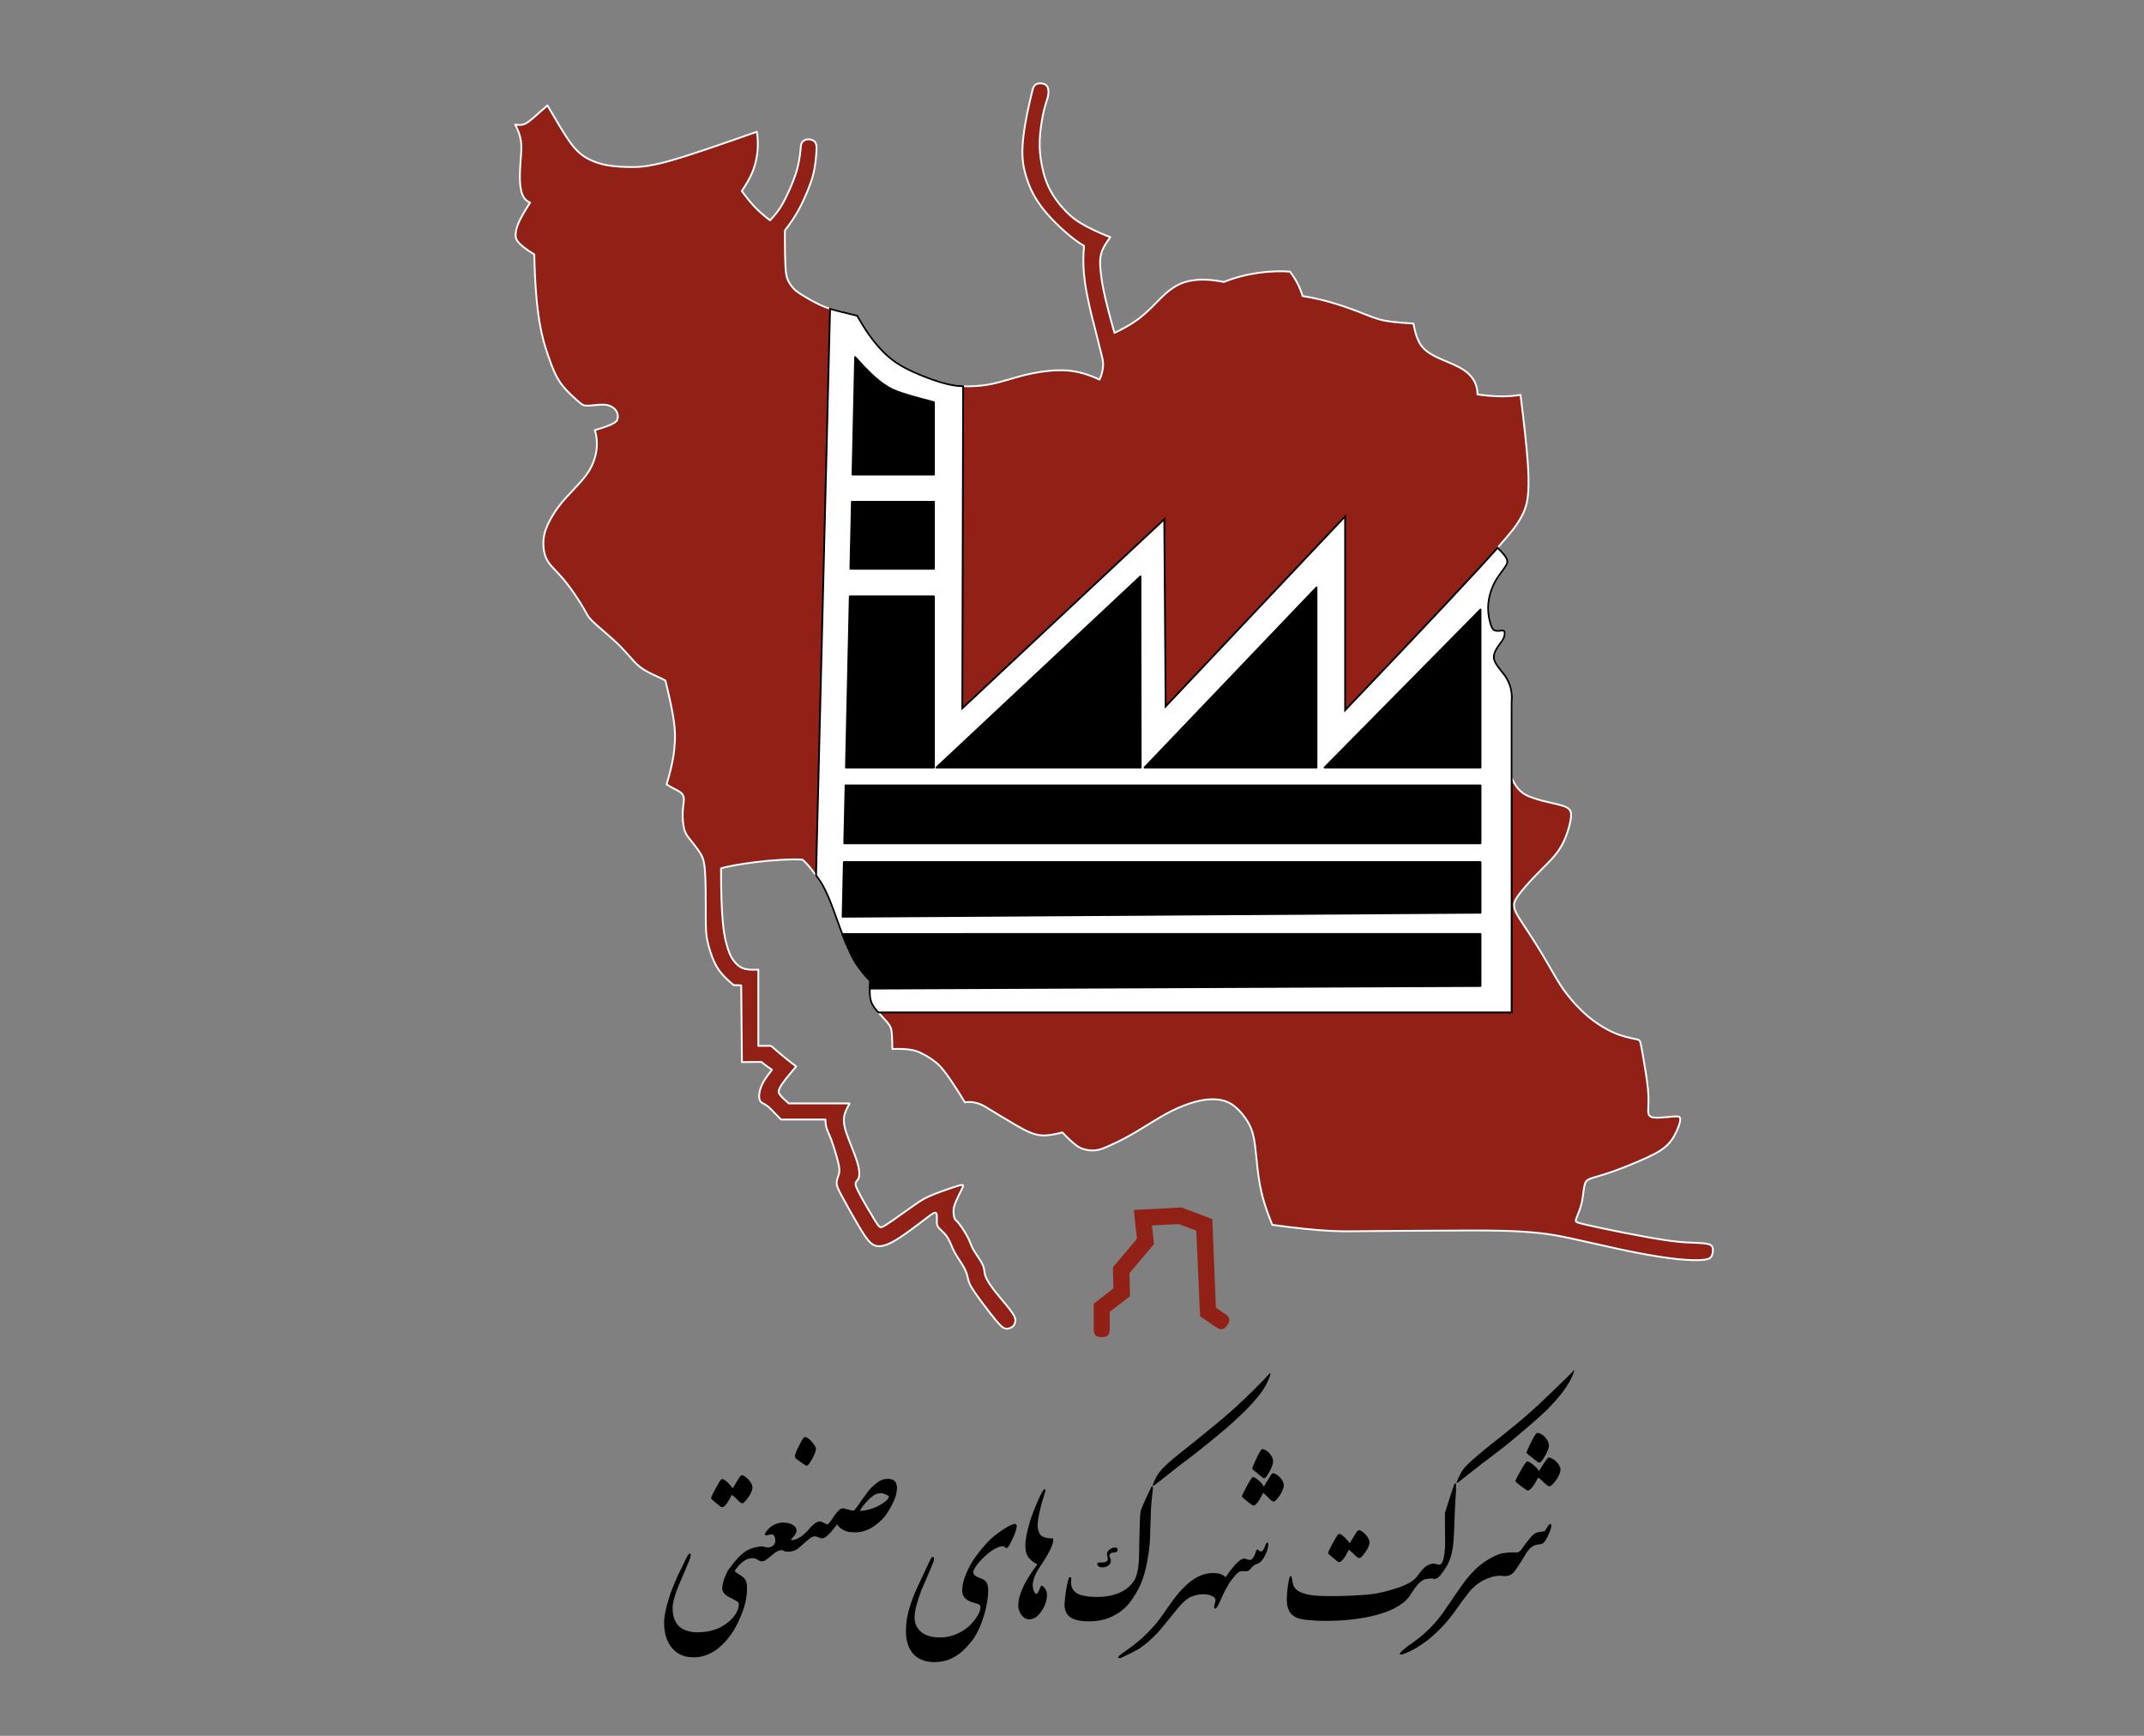 <?xml version="1.0" encoding="utf-8"?>
<!-- Generator: Adobe Illustrator 17.0.0, SVG Export Plug-In . SVG Version: 6.00 Build 0)  -->
<!DOCTYPE svg PUBLIC "-//W3C//DTD SVG 1.1//EN" "http://www.w3.org/Graphics/SVG/1.1/DTD/svg11.dtd">
<svg version="1.1" id="Layer_1" xmlns="http://www.w3.org/2000/svg" xmlns:xlink="http://www.w3.org/1999/xlink" x="0px" y="0px"
	 width="1190.551px" height="963.78px" viewBox="0 14.173 1190.551 963.78" enable-background="new 0 14.173 1190.551 963.78"
	 xml:space="preserve">
<rect x="0" y="14.173" width="1190.551" height="963.78" fill="#808080" stroke="none"/>
<path fill="#912116" stroke="#FFFFFF" stroke-linecap="round" stroke-linejoin="round" d="M820.442,233.173
	c9.495,1.338,17.457,1.412,23.886,0.225c4.218,33.444,4.725,44.77,4.365,52.406c-0.362,7.637-1.59,11.585-5.09,17.441
	c-1.501,2.512-3.419,5.373-12.006,15.043c6.068,5.886,6.009,7.535,4.826,9.665c-1.186,2.133-3.497,4.749-5.279,7.591
	c-1.781,2.843-3.033,5.912-3.809,8.907c-0.777,2.994-1.081,5.914-0.927,8.756c0.151,2.843,0.757,5.611,1.364,7.543
	c0.606,1.934,1.211,3.033,2.292,3.449c1.081,0.418,2.634,0.153,3.676,0.059s1.574-0.02,1.759,0.753
	c0.187,0.774,0.028,2.244-0.59,3.592c-0.618,1.346-1.695,2.57-2.723,4.039c-1.029,1.469-2.006,3.182-2.431,4.699
	c-0.425,1.518-0.294,2.839,0.556,4.508c0.851,1.671,2.423,3.689,3.751,5.341c1.33,1.655,2.417,2.944,3.55,5.415
	c1.133,2.473,2.312,6.13,1.803,11.324c0,10.247,0,24.284,0,42.109c3.155,7.369,6.979,9.35,10.885,10.801s7.899,2.37,11.475,3.183
	c3.576,0.815,6.739,1.522,8.581,2.657c1.843,1.137,2.365,2.702,1.92,5.957c-0.445,3.254-1.857,8.197-3.639,12.157
	s-3.93,6.939-6.617,9.933c-2.686,2.992-5.911,6.001-9.456,9.685c-3.546,3.684-7.414,8.044-9.492,10.951
	c-2.077,2.908-2.365,4.365-2.296,5.818c0.067,1.455,0.489,2.91,2.633,6.43c2.144,3.522,6.005,9.11,9.718,15.035
	c3.711,5.927,7.273,12.189,9.883,16.671c2.61,4.484,4.269,7.184,7.046,10.776c2.779,3.592,6.679,8.076,11.314,12.02
	c4.637,3.946,10.01,7.353,14.876,9.472c4.866,2.119,9.225,2.946,11.572,3.421c2.346,0.475,2.678,0.594,3.055,1.86
	c0.374,1.263,0.793,3.672,1.644,8.611c0.853,4.938,2.141,12.409,2.625,17.792c0.483,5.381,0.159,8.675,0.104,10.779
	c-0.055,2.105,0.157,3.019,0.793,3.671c0.638,0.652,1.699,1.044,4.177,1.029c2.479-0.016,6.379-0.441,8.835-0.636
	c2.457-0.197,3.467-0.163,3.836,0.677c0.366,0.841,0.088,2.489-0.898,5.122c-0.988,2.634-2.685,6.254-5.307,9.151
	c-2.62,2.898-6.166,5.074-12.054,7.814c-5.888,2.739-14.119,6.045-19.925,8.066c-5.804,2.02-9.18,2.759-11.3,3.526
	c-2.119,0.766-2.978,1.566-3.52,3.817c-0.541,2.252-0.762,5.957-1.429,9.139s-1.777,5.842-2.477,7.571
	c-0.702,1.731-0.996,2.53-0.923,3.083c0.075,0.556,0.515,0.865,4.864,1.901c4.346,1.037,12.603,2.799,21.615,4.582
	c9.012,1.783,18.778,3.586,25.737,4.526c6.961,0.94,11.115,1.014,14.455,1.147c3.339,0.133,5.866,0.326,7.351,0.815
	c1.485,0.491,1.928,1.28,2.053,2.546c0.127,1.264-0.067,3.006-0.773,4.156c-0.705,1.149-1.926,1.707-4.91,1.958
	c-2.985,0.253-7.736,0.201-14.05-0.459c-6.317-0.66-14.202-1.928-21.998-3.433c-7.796-1.505-15.505-3.246-21.672-4.638
	c-6.168-1.392-10.795-2.437-15.256-3.403c-4.464-0.968-8.764-1.857-14.632-2.612c-5.868-0.757-13.304-1.379-23.414-1.636
	c-10.109-0.257-22.893-0.153-36.685-0.075c-13.791,0.076-28.588,0.127-40.673,0.296c-12.086,0.169-21.461,0.459-50.566-3.502
	c-4.242-10.429-5.876-16.719-6.941-22.594c-1.063-5.874-1.555-11.332-1.994-15.747c-0.441-4.417-0.829-7.792-1.495-10.758
	c-0.666-2.966-1.614-5.524-3.226-8.214c-1.61-2.689-3.888-5.508-6.245-7.623c-2.357-2.115-4.794-3.526-7.977-4.25
	c-3.182-0.726-7.11-0.766-11.471,0.06c-4.361,0.825-9.155,2.517-13.344,4.381c-4.19,1.864-7.776,3.898-12.238,6.597
	c-4.461,2.698-9.8,6.064-14.413,8.651c-4.613,2.588-8.501,4.401-11.452,5.711c-2.95,1.31-4.965,2.115-7.231,2.386
	c-2.266,0.272-4.783,0.01-7.176-0.801c-2.393-0.811-4.659-2.169-11.367-9.12c-7.228,1.835-11.038,2.185-15.262,0.962
	c-4.224-1.222-8.859-4.015-12.974-6.456c-4.113-2.441-7.705-4.53-11.569-6.955c-3.864-2.423-8-5.186-14.314-4.256
	c-10.976-17.977-14.141-20.73-16.717-22.68c-2.576-1.948-4.562-3.093-7.144-4.429c-2.58-1.338-5.756-2.87-16.418-2.512
	c-0.161-8.647-0.35-10.121-0.781-11.395c-0.433-1.276-1.109-2.35-2.602-4.067c-1.495-1.719-3.805-4.077-5.458-6.007
	c-1.655-1.93-2.649-3.431-3.22-5.591c-0.572-2.157-0.718-4.971-0.276-10.792c-7.094-7.464-9.225-11.722-11.08-15.687
	c-1.856-3.964-3.437-7.637-5.164-12.234c-1.724-4.597-3.595-10.117-5.349-14.618c-1.755-4.502-3.397-7.984-4.79-10.473
	c-1.392-2.489-2.538-3.985-4.342-6.408c-1.805-2.423-4.27-5.772-6.969-7.891c-14.787-0.722-39.288,2.886-45.119,4.908
	c0,27.979,1.535,36.185,2.886,41.434c1.352,5.246,2.522,7.535,3.902,9.463c1.379,1.926,2.97,3.494,5.035,4.389
	s4.601,1.119,8.887,0.914c0,14.109,0,28.218,0,42.328c2.361,0,4.721,0,7.083,0c5.299,4.673,9.945,8.478,13.936,11.412
	c-8.269,9.672-9.237,11.774-9.605,13.262c-0.368,1.485-0.139,2.35,5.46,7.277c21.474,0,32.736,0,33.787,0
	c-3.019,5.331-3.316,7.921-3.122,10.404c0.196,2.484,0.882,4.862,2.236,8.465c1.352,3.6,3.372,8.424,4.562,11.873
	c1.191,3.447,1.554,5.522,1.684,7.164c0.131,1.642,0.03,2.851-0.413,3.767c-0.443,0.915-1.227,1.542-1.523,2.398
	c-0.294,0.855-0.099,1.946,2.061,6.032c2.161,4.084,6.286,11.165,8.591,14.866c2.306,3.703,2.791,4.025,3.84,3.684
	c1.05-0.342,2.662-1.348,6.068-3.731c3.405-2.382,8.603-6.142,12.041-8.521s5.111-3.379,7.17-4.365
	c2.059-0.986,4.5-1.96,7.915-3.202c3.415-1.242,7.804-2.753,10.024-3.324c2.221-0.573,2.276-0.209,1.354,1.771
	c-0.919,1.98-2.815,5.579-3.783,8.036c-0.97,2.455-1.013,3.773-0.958,5.115c0.052,1.344,0.204,2.714,0.685,3.615
	c0.483,0.899,1.296,1.326,2.741,3.196c1.445,1.869,3.522,5.18,4.721,7.589c1.199,2.411,1.522,3.922,2.6,5.916
	c1.077,1.995,2.91,4.472,4.129,6.446c1.218,1.974,1.823,3.445,2.085,4.844c0.261,1.4,0.181,2.731,1.167,4.886
	c0.988,2.156,3.043,5.135,5.971,8.766c2.928,3.631,6.731,7.913,8.591,10.68c1.861,2.769,1.779,4.025,1.519,5.094
	c-0.261,1.069-0.702,1.95-1.632,2.629c-0.93,0.676-2.35,1.149-3.647,0.93c-1.298-0.221-2.473-1.135-4.929-4.023
	c-2.455-2.888-6.192-7.749-9.026-11.6c-2.834-3.848-4.763-6.683-5.796-8.778c-1.03-2.097-1.161-3.449-1.56-5.001
	c-0.401-1.55-1.069-3.294-2.284-5.375c-1.215-2.081-2.978-4.496-4.242-6.681c-1.266-2.188-2.032-4.145-2.811-5.925
	c-0.781-1.777-1.572-3.376-2.826-4.852c-1.251-1.473-2.964-2.822-3.841-3.952c-0.878-1.129-0.922-2.039-0.894-3.339
	c0.026-1.302,0.123-2.992-0.103-3.946c-0.225-0.952-0.77-1.165-2.131-0.394c-1.359,0.77-3.532,2.526-6.862,5.067
	s-7.82,5.87-11.284,8.15c-3.463,2.278-5.9,3.506-7.976,4.212c-2.075,0.705-3.788,0.886-5.288,0.544
	c-1.499-0.342-2.789-1.21-4.26-2.89c-1.469-1.683-3.122-4.18-5.9-8.905c-2.781-4.723-6.689-11.672-8.954-15.906
	c-2.264-4.234-2.883-5.753-2.863-7.313c0.02-1.558,0.682-3.158,1.111-4.526c0.43-1.367,0.628-2.503,0.08-5.267
	c-0.549-2.761-1.845-7.15-2.83-10.229c-0.984-3.079-1.659-4.85-2.56-6.874c-0.902-2.027-2.032-4.306-2.032-8.271
	c-8.221,0-16.442,0-24.664,0c-4.916-5.071-6.442-6.735-7.873-7.74c-1.431-1.004-2.765-1.348-3.512-2.306
	c-0.749-0.958-0.906-2.532-0.674-4.314c0.232-1.785,0.851-3.781,1.827-5.709c0.974-1.93,2.302-3.793,5.196-7.56
	c-2.099-1.395-4.067-2.846-5.904-4.355c-3.591,0.036-7.18,0.071-10.771,0.104c-0.137-14.21-0.273-28.419-0.41-42.629
	c-1.407-0.044-2.811-0.088-4.216-0.133c-5.749-4.836-8.108-7.83-9.881-11.148c-1.775-3.319-2.964-6.963-3.793-9.936
	c-0.831-2.974-1.306-5.275-1.542-7.975c-0.237-2.698-0.237-5.8-0.237-12.165c0-6.365,0-15.997-0.418-21.873
	c-0.418-5.876-1.255-7.997-2.842-10.469c-1.584-2.471-3.918-5.295-5.567-7.384c-1.648-2.087-2.61-3.441-3.22-5.927
	c-0.61-2.485-0.865-6.1-0.761-8.955c0.103-2.854,0.568-4.949,0.638-6.731c0.071-1.783-0.253-3.254-1.91-4.502
	c-1.656-1.25-4.649-2.276-7.655-4.417c3.58-12.086,4.277-17.788,4.569-23.66c0.29-5.874,0.179-11.917-5.236-33.95
	c-1.914-1.139-6.747-3.13-10.113-4.959c-3.363-1.829-5.259-3.496-7.361-5.733c-2.105-2.236-4.415-5.041-7.088-7.788
	c-2.673-2.749-5.705-5.44-8.794-8.112c-3.089-2.672-6.234-5.325-8.054-7.277c-1.821-1.952-2.312-3.204-3.508-5.363
	c-1.194-2.161-3.089-5.23-5.377-8.573c-2.29-3.343-4.973-6.957-7.585-9.912c-2.61-2.956-5.148-5.252-6.8-7.539
	c-1.652-2.286-2.417-4.562-2.809-7.079c-0.393-2.52-0.413-5.279,0.063-7.929c0.475-2.649,1.445-5.19,3.013-8.225
	c1.568-3.037,3.731-6.566,6.921-10.405c3.191-3.836,7.41-7.977,10.635-11.664c3.224-3.687,5.456-6.921,7.079-11.395
	c1.622-4.474,2.637-10.189,0.608-17.081c1.664-0.489,6.414-1.934,9.096-3.154c2.685-1.219,3.304-2.213,3.542-3.421
	c0.236-1.207,0.088-2.629-0.67-3.916c-0.758-1.29-2.129-2.447-3.809-3.067c-1.68-0.62-3.671-0.702-6.093-0.523
	c-2.423,0.179-5.279,0.62-7.106,0.451c-1.825-0.167-2.625-0.946-4.848-2.926c-2.224-1.98-5.874-5.162-8.706-8.975
	c-2.831-3.813-4.842-8.259-7.744-16.904c-2.902-8.646-6.691-21.49-7.307-55.128c-10.586-6.46-10.59-8.974-10.294-11.817
	c0.296-2.843,0.894-6.013,7.981-16.98c-4.029-1.491-5.264-5.908-5.599-11.038s0.233-10.974,0.565-15.977
	c0.334-5.003,0.433-9.167-3.24-16.286c3.397,0.473,5.003,0.153,7.491-1.663c2.489-1.815,5.862-5.122,10.401-8.959
	c4.593,7.736,8.762,15.137,12.286,20.068c3.526,4.93,6.408,7.388,9.73,9.261c3.324,1.873,7.092,3.163,11.392,3.908
	c4.301,0.745,9.135,0.946,13.167,0.966c4.035,0.02,7.267-0.143,13.745-1.531c6.478-1.388,16.2-4.005,55.953-18.051
	c0.895,5.669,0.636,10.445-0.324,15.246c-0.96,4.802-2.618,9.629-8.058,17.665c4.049,5.319,7.434,10.032,15.699,16.254
	c4.999-5.148,7.281-9.459,9.223-13.529c1.942-4.071,3.54-7.901,4.645-11.067c1.105-3.163,1.712-5.661,2.161-8.054
	c0.449-2.393,0.741-4.679,0.899-6.363c0.157-1.684,0.183-2.769,0.533-3.635c0.352-0.865,1.025-1.514,1.805-1.896
	c0.778-0.384,1.664-0.503,2.584-0.41c0.918,0.092,1.869,0.397,2.55,0.891c0.682,0.495,1.091,1.183,1.29,2.28
	c0.197,1.097,0.185,2.604-0.016,5.178c-0.201,2.576-0.59,6.218-1.368,9.758c-0.777,3.542-1.944,6.981-4.208,12.268
	c-2.264,5.288-5.627,12.427-11.779,20.092c-0.121,1.873-0.091,8.792,0.016,13.874c0.105,5.082,0.288,8.323,0.638,10.497
	c0.35,2.172,0.871,3.27,1.588,4.508c0.714,1.238,1.628,2.612,2.894,3.849c1.266,1.238,2.886,2.341,5.816,4.1
	c2.932,1.761,7.174,4.18,11.159,5.756c3.985,1.576,7.712,2.31,17.973,4.852c5.035,8.847,8.901,14.018,12.767,18.237
	c3.868,4.216,7.733,7.476,13.65,10.647c5.916,3.171,13.886,6.257,19.732,8.017c5.848,1.761,9.575,2.201,13.622,2.29
	c4.049,0.091,8.42-0.173,12.519-0.847c4.1-0.674,7.927-1.763,11.936-2.94c4.009-1.179,8.198-2.447,13.628-3.506
	c5.427-1.057,12.097-1.904,18.321-1.489c6.225,0.414,12.004,2.087,18.39,5.086c1.391-2.962,1.904-5.772,1.99-7.863
	c0.084-2.089-0.257-3.459-0.972-6.369c-0.717-2.91-1.803-7.363-3.174-12.66c-1.368-5.299-3.021-11.443-4.573-19.227
	c-1.552-7.786-3.001-17.214-1.845-28.144c-5.476-2.946-14.741-11.02-20.988-18.331c-6.249-7.311-9.476-13.864-11.652-21.806
	c-2.177-7.943-3.3-17.279,4.281-47.461c0.77-1.628,1.526-2.238,2.662-2.496c1.137-0.256,2.658-0.161,3.717,0.289
	c1.061,0.449,1.66,1.251,1.97,2.429c0.31,1.179,0.332,2.731-0.103,4.573c-0.433,1.841-1.322,3.971-2.193,7.609
	c-0.873,3.639-1.731,8.782-2.129,13.351c-0.398,4.566-0.338,8.555,0.348,13.437c0.686,4.88,1.996,10.655,4.472,15.874
	c2.475,5.218,6.114,9.879,9.545,13.387c3.429,3.506,6.651,5.856,11.588,8.453c4.938,2.596,11.589,5.44,13.008,5.801
	c-3.821,5.427-4.731,7.681-5.228,9.965c-0.495,2.284-0.576,4.601-0.047,9.657c0.529,5.055,1.668,12.85,7.637,33.59
	c9.176-4.401,13.429-7.647,16.812-10.611c3.38-2.966,5.892-5.653,8.206-7.989c2.312-2.338,4.425-4.329,7.026-6.118
	c2.598-1.791,5.681-3.383,10.189-4.234c4.508-0.851,10.438-0.964,18.496,0.678c12.833-5.148,26.485-6.492,36.706-5.745
	c3.282,4.277,5.62,8.804,7.014,13.577c10.891,1.656,21.074,4.981,27.918,7.499c6.844,2.517,10.35,4.23,14.49,5.387
	c4.14,1.159,8.913,1.763,19.126,2.369c1.692,8.943,3.808,12.449,7.14,15.127c3.335,2.678,7.887,4.532,12.089,6.303
	c4.2,1.771,8.052,3.461,11.103,6.202C818.238,224.191,820.49,227.984,820.442,233.173z"/>
<path fill="#FFFFFF" stroke="#000000" stroke-miterlimit="10" d="M746.942,300.844c-33.219,35.181-66.44,70.364-99.661,105.547
	c-0.252-34.646-0.505-69.292-0.758-103.938c-37.383,34.99-74.768,69.98-112.15,104.969c0.151-59.602,0.302-119.203,0.453-178.805
	c-3.701-0.139-7.291-0.64-12.682-2.264c-5.846-1.761-13.816-4.846-19.732-8.017c-5.916-3.171-9.782-6.432-13.65-10.647
	c-3.866-4.218-7.732-9.39-12.767-18.237c-7.818-1.938-11.843-2.823-15.079-3.833c-2.596,104.871-5.19,209.744-7.786,314.616
	c1.445,1.92,2.469,3.335,3.68,5.5c1.392,2.489,3.035,5.971,4.79,10.473c1.755,4.502,3.624,10.022,5.349,14.618
	c1.727,4.597,3.308,8.269,5.164,12.234c1.856,3.964,3.987,8.222,11.08,15.687c-0.443,5.822-0.296,8.635,0.276,10.793
	c0.572,2.16,1.566,3.66,3.22,5.591c0.322,0.376,0.67,0.769,1.033,1.171c117.231,0,234.463,0,351.694,0c0-55.289,0-98.711,0-130.262
	c0-17.826,0-31.863,0-42.109c0.509-5.194-0.67-8.851-1.803-11.324c-1.133-2.471-2.22-3.761-3.55-5.415
	c-1.328-1.652-2.9-3.671-3.751-5.341c-0.849-1.668-0.98-2.99-0.555-4.508c0.425-1.518,1.403-3.23,2.431-4.699
	c1.029-1.469,2.105-2.693,2.723-4.039c0.618-1.348,0.777-2.818,0.59-3.592c-0.185-0.773-0.717-0.847-1.759-0.753
	s-2.596,0.36-3.676-0.059c-1.081-0.417-1.687-1.515-2.292-3.449c-0.608-1.932-1.214-4.699-1.364-7.543
	c-0.153-2.842,0.151-5.761,0.927-8.756c0.777-2.994,2.028-6.064,3.809-8.907c1.781-2.842,4.093-5.458,5.279-7.591
	c1.183-2.131,1.242-3.779-4.826-9.665c-11.444,12.886-34.73,37.858-84.654,90.198C746.942,372.605,746.942,336.725,746.942,300.844z
	"/>
<polygon stroke="#000000" stroke-linecap="round" stroke-linejoin="round" points="822.128,482.413 822.128,450.26 469.53,450.26 
	468.812,482.413 "/>
<polygon stroke="#000000" stroke-linecap="round" stroke-linejoin="round" points="468.58,492.804 467.902,523.162 822.128,520.934 
	822.128,492.804 "/>
<path stroke="#000000" stroke-linecap="round" stroke-linejoin="round" d="M467.686,532.761c1.449,3.727,2.838,6.904,4.425,10.298
	c1.856,3.964,3.987,8.222,11.08,15.687c-0.127,1.668-0.205,3.089-0.24,4.318c113.058-0.479,226.118-0.96,339.175-1.439
	c0-9.633,0-19.267,0-28.898C703.981,532.737,585.834,532.749,467.686,532.761z"/>
<path fill="#912116" d="M675.356,751.101c2.596,1.773,4.405,1.433,6.178-1.163c1.773-2.594,1.431-4.403-1.163-6.176
	c-1.728-1.182-3.457-2.361-5.184-3.542c-0.668-16.393-1.336-32.786-2.003-49.182c-5.72-2.149-11.436-4.301-17.154-6.45
	c-8.806,0.463-17.613,0.926-26.419,1.391c0.565,5.355,1.133,10.712,1.699,16.067c-4.433,5.242-8.867,10.485-13.302,15.725
	c0.083,3.914,0.165,7.828,0.248,11.742c-3.64,2.847-7.279,5.695-10.919,8.543c0,4.699,0,9.4,0,14.099
	c0,3.143,1.302,4.445,4.443,4.445c3.143,0,4.445-1.302,4.445-4.445c0-3.218,0-6.434,0-9.652c3.751-2.871,7.5-5.744,11.251-8.615
	c-0.091-4.286-0.181-8.571-0.269-12.858c4.53-5.355,9.06-10.712,13.59-16.067c-0.366-3.459-0.73-6.919-1.097-10.376
	c4.969-0.261,9.935-0.523,14.904-0.785c3.236,1.215,6.472,2.433,9.706,3.651c0.693,15.84,1.384,31.682,2.079,47.521
	C669.377,747.017,672.367,749.06,675.356,751.101z"/>
<path stroke="#000000" stroke-linecap="round" stroke-linejoin="round" d="M518.619,277.675c0-13.387,0-26.771,0-40.156
	c-1.892-0.634-10.458-2.614-17.618-4.987c-7.162-2.373-12.918-5.135-26.159-20.068c-0.487,21.737-0.972,43.472-1.457,65.21
	C488.463,277.675,503.54,277.675,518.619,277.675z"/>
<polygon stroke="#000000" stroke-linecap="round" stroke-linejoin="round" points="472.217,329.976 518.619,329.976 
	518.619,292.772 473.048,292.772 "/>
<polygon stroke="#000000" stroke-linecap="round" stroke-linejoin="round" points="469.752,440.333 518.619,440.333 
	518.619,345.282 471.874,345.282 "/>
<polygon stroke="#000000" stroke-linecap="round" stroke-linejoin="round" points="633.417,440.333 519.962,440.333 
	633.286,334.187 "/>
<polygon stroke="#000000" stroke-linecap="round" stroke-linejoin="round" points="822.128,352.573 822.128,440.333 
	735.515,440.333 "/>
<polygon stroke="#000000" stroke-linecap="round" stroke-linejoin="round" points="635.537,440.333 731.048,440.333 
	731.048,340.328 "/>
<g enable-background="new    ">
	<path d="M410.253,904.516c0-0.702-1.518-1.756-4.553-3.162c-3.092-1.434-4.638-3.176-4.638-5.228c0-1.489,0.33-3.169,0.991-5.038
		c0.66-1.869,1.455-3.647,2.382-5.334c0.196-0.28,0.47-0.491,0.822-0.632c0.351-0.141,0.702-0.211,1.054-0.211
		c0.351,0,0.667,0.07,0.948,0.211c0.281,0.141,0.449,0.352,0.506,0.632c0,0.591,0.478,1.181,1.434,1.771
		c0.955,0.59,1.918,1.229,2.888,1.918c0.97,0.689,1.665,1.482,2.087,2.382c0.421,0.956,0.632,2.39,0.632,4.301
		c0,2.782-0.366,5.622-1.096,8.517c-0.703,2.839-2.023,6.339-3.963,10.498c-3.092,6.464-7.266,11.607-12.522,15.431
		c-1.939,1.236-3.836,2.164-5.692,2.782c-2.023,0.675-4.202,1.013-6.535,1.013c-5.425,0-9.599-2.024-12.522-6.071
		c-2.474-3.458-3.71-7.885-3.71-13.281c0-2.389,0.506-5.522,1.518-9.401c1.012-3.767,2.066-7.013,3.162-9.739
		c1.181-2.839,2.192-5.229,3.036-7.167c0.253-0.45,0.611-1.152,1.075-2.108c0.464-0.955,1.061-2.192,1.792-3.71
		c0.506-1.04,0.92-1.911,1.244-2.614c0.323-0.702,0.653-1.35,0.991-1.939c0.675-1.124,1.181-1.672,1.518-1.645
		c0.478,0.085,0.604,0.577,0.38,1.476c-0.226,1.04-0.506,1.939-0.843,2.698c-2.98,6.915-5.032,11.749-6.156,14.504
		c-1.996,5.003-2.993,8.882-2.993,11.636c0,5.173,1.602,8.882,4.806,11.131c2.361,1.546,5.424,2.319,9.191,2.319
		c6.746,0,12.396-1.897,16.949-5.692C408.313,911.53,410.253,908.115,410.253,904.516z"/>
	<path d="M394.864,846.04c0-0.563,0.858-2.417,2.572-5.565c1.715-3.147,2.783-4.82,3.204-5.017c0.703-0.281,1.743,0.238,3.12,1.56
		c1.377,1.321,2.417,2.487,3.12,3.499c0.843-1.377,1.777-2.923,2.804-4.638c1.026-1.714,1.722-2.585,2.087-2.613
		c1.04,0,2.291,0.766,3.752,2.297c1.461,1.532,2.235,2.973,2.319,4.322c0,1.602-0.787,3.499-2.361,5.691
		c-1.518,2.165-2.628,3.246-3.331,3.246c-0.479,0-1.328-0.611-2.551-1.834s-2.298-2.171-3.226-2.846
		c-2.276,4.582-4.089,6.872-5.438,6.872c-0.337,0-0.815-0.267-1.434-0.801c-0.59-0.506-1.511-1.265-2.762-2.276
		C395.49,846.924,394.864,846.292,394.864,846.04z M422.901,880.991c-0.31,0.056-0.626,0.014-0.949-0.127
		c-0.324-0.14-0.64-0.309-0.949-0.506c-0.703-0.449-1.293-0.744-1.771-0.885c-2.052-0.422-4.083,0.035-6.092,1.37
		c-2.01,1.335-3.788,3.268-5.333,5.797c-0.168,0.225-0.449,0.365-0.843,0.422c-0.393,0.056-0.794,0.069-1.202,0.042
		c-0.407-0.028-0.78-0.092-1.117-0.189c-0.337-0.099-0.534-0.19-0.59-0.274c1.518-2.418,3.303-4.764,5.354-7.041
		c2.051-2.276,4.047-3.906,5.987-4.891c1.939-0.983,4.441-1.644,7.505-1.981l0.717,1.687c0.196,0.646,0.295,1.307,0.295,1.981
		c0,0.759-0.099,1.561-0.295,2.403C423.196,880.091,422.956,880.822,422.901,880.991z"/>
	<path d="M444.276,872.98c-1.827,1.827-4.104,2.74-6.83,2.74c-0.927,0-1.672-0.154-2.234-0.464c-0.59-0.281-0.984-0.421-1.181-0.421
		c-0.927,0-1.925,0.337-2.993,1.012c-0.506,0.28-1.195,0.801-2.066,1.56c-2.445,1.995-3.921,3.099-4.427,3.31
		c-0.506,0.211-1.054,0.316-1.644,0.316c-0.449-1.406-0.723-2.79-0.822-4.153c-0.098-1.363,0.176-2.747,0.822-4.152
		c0.168,0,0.696,0.105,1.581,0.316s1.581,0.316,2.087,0.316c0.843,0,1.714-0.324,2.614-0.97c0.899-0.646,1.35-1.561,1.35-2.741
		c0-1.012-0.169-1.854-0.506-2.529c-0.281-0.646-0.829-0.97-1.644-0.97c-0.703,0-1.223,0.07-1.56,0.211
		c-0.563,0.197-0.927,0.295-1.096,0.295c-0.674,0.084-1.012-0.169-1.012-0.759c0-0.169,0.211-0.562,0.632-1.181
		c1.152-1.489,2.234-2.571,3.247-3.246c1.012-0.675,2.072-1.166,3.183-1.476c1.11-0.31,2.044-0.464,2.804-0.464
		c2.248,0,4.061,0.394,5.438,1.181c1.518,0.759,2.277,1.883,2.277,3.373c0,1.208-0.984,2.769-2.951,4.68
		c0,0.421,0.295,0.59,0.885,0.506c1.181-0.169,2.53-0.702,4.047-1.603c0.112,0.226,0.204,0.429,0.274,0.611
		c0.07,0.184,0.148,0.358,0.232,0.527c0.169,0.337,0.253,0.871,0.253,1.602c0,0.507-0.084,0.942-0.253,1.308
		c-0.084,0.253-0.162,0.479-0.232,0.675C444.48,872.586,444.388,872.784,444.276,872.98z"/>
	<path d="M441.41,822.766c0-0.928,0.745-2.867,2.234-5.818c1.489-2.951,2.459-4.538,2.909-4.764
		c0.899-0.394,2.185,0.302,3.857,2.087c1.672,1.785,2.564,3.183,2.677,4.195c0,1.321-0.703,3.239-2.108,5.755
		c-1.406,2.516-2.417,3.773-3.036,3.773c-0.253,0-1.083-0.485-2.487-1.455c-1.405-0.97-2.459-1.735-3.162-2.298
		C441.705,823.736,441.41,823.245,441.41,822.766z M452.414,867.162c-1.012,0-2.207,0.618-3.584,1.855l-4.553,3.963
		c-0.309-0.9-0.499-1.785-0.569-2.656c-0.07-0.872,0.12-1.757,0.569-2.656c0.759-0.45,1.476-0.997,2.15-1.645
		c0.506-0.449,1.054-0.97,1.644-1.56l0.632-0.633c0.506,0.085,0.899,0.169,1.181,0.253c0.393,0.085,0.772,0.268,1.138,0.549
		c0.394,0.421,0.73,0.927,1.012,1.518L452.414,867.162z"/>
	<path d="M448.661,863.831c0.928-1.18,1.87-2.178,2.825-2.993c1.489-1.292,2.712-1.939,3.668-1.939c0.562,0,1.321,0.253,2.277,0.759
		c0.646,0.338,1.265,0.647,1.855,0.928c0.421,0.084,1.447-1.054,3.078-3.415c0.928-1.545,1.798-2.74,2.614-3.584
		c1.096-1.32,2.122-1.981,3.078-1.981c0.225,0,1.11,0.211,2.656,0.633c1.518,0.479,2.614,0.717,3.288,0.717
		c0.225,0,1.054-0.997,2.488-2.993c0.871-1.266,1.771-2.551,2.698-3.858c0.928-1.307,1.883-2.606,2.867-3.899
		c1.377-1.687,3.021-3.274,4.933-4.765c1.798-1.461,3.78-2.192,5.945-2.192c1.882,0,3.204,0.464,3.963,1.392
		c0.815,0.928,1.223,2.207,1.223,3.837c-0.168,1.518-0.379,2.866-0.632,4.047c-0.479,1.49-1.138,3.093-1.981,4.807
		c-1.125,2.165-2.221,4.02-3.289,5.565c-1.265,1.854-2.909,3.583-4.933,5.186c-1.968,1.603-3.991,2.825-6.071,3.668
		c-1.968,0.815-4.076,1.223-6.324,1.223c-1.883,0-3.359-0.154-4.427-0.464c-1.293-0.337-2.487-0.934-3.583-1.792
		c-1.096-0.856-1.771-1.623-2.023-2.298c-0.337,0.45-0.506,0.717-0.506,0.802c-0.59,0.674-1.075,1.258-1.455,1.749
		c-0.379,0.492-0.682,0.864-0.906,1.117c-0.759,0.956-1.448,1.715-2.066,2.277c-1.265,1.292-2.516,1.939-3.752,1.939
		c-0.168,0-0.689-0.184-1.56-0.549c-0.843-0.394-1.56-0.59-2.15-0.59c-1.124-0.141-1.967-0.491-2.53-1.054
		C449.364,865.545,448.942,864.787,448.661,863.831z M493.562,845.027c0-0.253-0.563-0.617-1.687-1.096
		c-1.125-0.478-1.981-0.717-2.572-0.717c-1.546,0-2.979,0.436-4.3,1.307c-1.377,0.984-2.586,2.066-3.626,3.247
		c-1.04,1.18-1.729,1.996-2.066,2.445c-0.872,1.152-1.476,2.107-1.813,2.866c0.534,0,1.645-0.14,3.331-0.421
		c1.687-0.281,3.415-0.802,5.186-1.561c1.855-0.786,3.457-1.687,4.806-2.698C492.648,847.164,493.562,846.039,493.562,845.027z"/>
	<path d="M564.561,861.892c-0.169,1.068-0.429,2.094-0.78,3.077c-0.352,0.984-0.942,2.361-1.771,4.132
		c-0.83,1.771-1.328,2.783-1.497,3.036c-0.675,1.068-1.265,1.602-1.771,1.602c-0.366-0.253-0.695-0.498-0.991-0.737
		c-0.295-0.239-0.569-0.358-0.822-0.358c-1.068,0-2.466,0.436-4.195,1.307c-1.729,0.872-3.626,2.256-5.692,4.153
		c-2.066,1.896-3.675,3.668-4.827,5.312c-1.153,1.645-1.729,2.776-1.729,3.395c0,0.928,0.295,1.644,0.885,2.15
		c0.506,0.394,1.412,0.843,2.719,1.349s2.171,0.928,2.593,1.265c1.377,0.956,2.066,2.854,2.066,5.692
		c0,3.906-0.738,8.383-2.213,13.428s-3.408,9.423-5.797,13.133c-1.237,1.715-2.677,3.437-4.322,5.165
		c-1.644,1.729-3.408,3.211-5.291,4.448c-3.626,2.389-7.8,3.583-12.522,3.583c-5.369-0.084-9.444-1.896-12.227-5.438
		c-1.265-1.799-2.136-3.71-2.614-5.733c-0.479-2.024-0.717-3.949-0.717-5.776c0-2.305,0.168-4.568,0.506-6.788
		s0.857-4.44,1.56-6.661c1.096-3.626,2.424-7.125,3.984-10.498c1.56-3.373,2.831-6.099,3.815-8.18l2.951-6.324
		c0.337-0.702,0.696-1.391,1.075-2.065s0.723-1.012,1.033-1.012c0.422,0,0.639,0.337,0.654,1.012
		c0.014,0.675-0.063,1.181-0.232,1.518c-0.45,1.209-0.843,2.229-1.181,3.057c-0.337,0.83-0.843,2.024-1.518,3.584
		c-0.675,1.56-1.406,3.246-2.192,5.06c-0.788,1.813-1.434,3.31-1.939,4.49c-2.474,6.576-3.71,11.51-3.71,14.798
		c0,3.457,1.229,6.198,3.689,8.222c2.459,2.023,5.923,3.035,10.393,3.035c3.71,0,7.293-0.871,10.751-2.613
		c2.585-1.294,4.743-2.867,6.472-4.723c1.729-1.854,3.042-3.598,3.942-5.228c0.899-1.63,1.349-3.092,1.349-4.385
		c0-0.815-0.598-1.412-1.792-1.792c-1.195-0.38-2.059-0.633-2.593-0.759c-0.534-0.127-1.138-0.358-1.813-0.695
		c-1.293-0.618-2.276-1.405-2.951-2.361c-0.674-0.955-1.012-2.248-1.012-3.879c0-2.501,0.808-5.671,2.424-9.507
		c1.616-3.837,3.9-7.61,6.851-11.32c2.417-3.036,4.609-5.495,6.577-7.379c1.068-0.983,2.424-2.093,4.068-3.33
		c1.645-1.236,3.239-2.305,4.785-3.204c1.911-1.097,3.415-1.729,4.511-1.897c0.449,0,0.759,0.189,0.928,0.569
		C564.603,861.196,564.646,861.554,564.561,861.892z"/>
	<path d="M578.052,883.225c-3.036,4.301-4.553,8.011-4.553,11.131c0,1.377,0.238,2.522,0.717,3.436
		c0.478,0.914,0.927,1.37,1.349,1.37c0.421,0,1.04-0.997,1.855-2.993c0.422-1.039,0.675-1.56,0.759-1.56
		c0.843,0,1.658,0.688,2.445,2.065c0.506,0.928,0.759,1.926,0.759,2.993c0,2.867-0.9,5.707-2.698,8.517
		c-2.081,3.373-4.469,5.06-7.167,5.06c-1.715,0-3.156-0.801-4.322-2.403c-1.167-1.602-1.75-3.387-1.75-5.354
		c0-3.204,1.082-6.956,3.247-11.257c1.714-3.457,4.174-7.294,7.378-11.51c-1.715-0.73-3.261-1.883-4.638-3.457
		c-1.377-1.574-2.066-3.837-2.066-6.788c0-2.164,0.422-5.102,1.265-8.812c0.646-2.445,1.096-4.09,1.349-4.933
		c1.012-3.204,2.466-6.964,4.363-11.278c1.897-4.314,3.155-6.472,3.773-6.472c0.478,0.028,0.52,0.675,0.126,1.939
		c-0.703,2.165-1.349,4.272-1.939,6.324c-0.31,1.237-0.703,2.888-1.18,4.954c-0.479,2.065-0.787,4.237-0.928,6.514
		c-0.028,1.968,0.358,3.661,1.16,5.08c0.801,1.42,2.635,2.256,5.502,2.509c0.506,0,0.97,0,1.391,0c0.422,0,0.632,0.268,0.632,0.801
		c0,0.844-0.189,1.807-0.569,2.889s-1.272,2.93-2.677,5.544c-1.012,1.715-1.996,3.316-2.951,4.806
		C578.516,882.592,578.305,882.888,578.052,883.225z"/>
	<path d="M639.06,854.387c-0.169,5.565-0.296,9.148-0.38,10.751c0,4.638-0.464,9.501-1.392,14.588
		c-1.209,6.971-2.909,12.494-5.102,16.569c-2.191,4.132-4.37,7.336-6.534,9.612c-1.884,1.996-4.048,3.626-6.493,4.891
		c-3.963,2.39-8.798,3.584-14.503,3.584c-5.172,0-8.84-0.928-11.004-2.783c-1.687-1.602-2.53-3.851-2.53-6.745
		c0.394-5.453,1.096-10.006,2.108-13.66c0.253-0.899,0.562-1.35,0.927-1.35c0.478,0,0.717,0.338,0.717,1.012
		c-0.085,0.591-0.127,1.209-0.127,1.855c0,3.232,1.49,5.467,4.47,6.703c1.349,0.506,2.979,0.886,4.891,1.139
		c2.023,0.197,3.724,0.295,5.102,0.295c4.131,0,7.842-0.604,11.13-1.813c4.132-1.518,7.321-3.991,9.57-7.421
		c0.787-1.349,1.461-3.457,2.023-6.323c0.449-2.811,0.675-7.463,0.675-13.956c0.169-7.757,0.295-12.338,0.38-13.744
		c0.168-2.642,0.337-4.244,0.506-4.807c0.478-1.349,1.434-3.597,2.866-6.745c1.519-3.289,2.53-5.425,3.036-6.409
		c0.365-0.168,0.618-0.168,0.759,0c0.084,0.169,0.091,0.584,0.021,1.244c-0.071,0.661-0.155,1.434-0.253,2.319
		c-0.1,0.885-0.268,2.551-0.506,4.996C639.179,850.635,639.06,852.701,639.06,854.387z M620.593,874.54
		c0,1.069-0.688,1.603-2.065,1.603c-1.153,0.084-1.897,0.4-2.234,0.948c-0.338,0.549-0.239,1.328,0.295,2.341
		c0.533,1.012,0.386,2.094-0.443,3.246s-2.312,1.729-4.447,1.729c-1.49-0.112-2.277-0.759-2.361-1.939
		c0-0.506,0.337-0.759,1.012-0.759h1.476c1.293,0,2.221-0.238,2.783-0.717c0.617-0.449,0.709-1.342,0.273-2.678
		c-0.436-1.334-0.162-2.487,0.822-3.457c0.983-0.97,2.136-1.454,3.457-1.454C620.115,873.402,620.593,873.781,620.593,874.54z
		 M690.875,798.018c-3.008,2.924-6.002,5.691-8.98,8.306c-3.345,2.867-6.689,5.657-10.034,8.369
		c-3.346,2.713-5.77,4.658-7.272,5.839c-1.504,1.181-3.12,2.425-4.849,3.731s-3.437,2.593-5.123,3.857l-8.896,7.041
		c-0.675,0.506-1.321,1.012-1.939,1.518c-0.619,0.506-1.223,0.97-1.813,1.392c-1.18,0.928-1.827,1.237-1.938,0.928
		c0.449-1.461,1.208-3.189,2.276-5.186c0.843-1.434,1.826-2.755,2.951-3.964c1.939-2.107,5.144-4.946,9.612-8.516
		c4.47-3.569,8.088-6.472,10.856-8.707c2.769-2.234,5.931-4.813,9.486-7.736c3.556-2.923,7.034-5.916,10.435-8.98
		c3.401-3.063,7.048-6.534,10.941-10.413c3.893-3.879,6.725-6.83,8.495-8.854c0.422-0.112,0.464,0.379,0.126,1.476
		c-1.377,3.878-3.345,7.406-5.902,10.582C696.749,791.877,693.939,794.983,690.875,798.018z"/>
	<path d="M668.151,890.182c0.506-0.225,0.983-0.422,1.434-0.591c0.562,1.378,0.821,2.734,0.779,4.068
		c-0.042,1.336-0.302,2.664-0.779,3.984c-0.254,0.084-1.519,0.548-3.795,1.392c-2.276,0.843-3.683,1.392-4.216,1.645
		c-2.249,0.871-4.793,3.057-7.632,6.556s-5.298,6.514-7.378,9.043c-4.244,5.453-9.022,9.95-14.334,13.492
		c-1.237,0.702-2.614,1.434-4.132,2.192c-2.192,1.096-3.837,1.896-4.933,2.403c-0.928,0.478-1.616,0.59-2.066,0.337
		c-0.225-0.337-0.126-0.717,0.295-1.139c0.253-0.168,0.549-0.407,0.886-0.717c0.337-0.253,0.717-0.548,1.139-0.885l5.312-3.795
		c3.457-2.727,5.523-4.455,6.198-5.186c1.939-1.799,3.316-3.204,4.131-4.216c0.871-0.759,2.052-2.066,3.542-3.921
		c1.039-1.266,3.231-4.328,6.577-9.191c1.883-2.642,3.4-4.665,4.554-6.071c1.629-1.855,3.204-3.387,4.722-4.596
		c1.573-1.096,3.134-2.009,4.68-2.74C663.723,891.967,665.396,891.278,668.151,890.182z"/>
	<path d="M679.871,898.066l-3.12,6.745c-0.928,1.996-1.701,2.797-2.318,2.403c-0.338-0.168-0.338-0.843,0-2.023l0.506-2.445
		c0.168-0.844-0.415-1.623-1.75-2.34s-3.021-1.068-5.06-1.054c-2.037,0.014-3.73,0.259-5.08,0.737l-8.98-0.843
		c6.353-7.785,12.804-11.679,19.353-11.679c1.938,0,3.471,0.225,4.595,0.675c1.013,0.394,1.925,0.983,2.741,1.771
		c0.111,0.141,0.21,0.26,0.295,0.358c0.084,0.099,0.168,0.176,0.253,0.231c0.337,0.506,0.59,0.928,0.759,1.265
		c0.141,0.534,0.169,1.041,0.084,1.519c-0.168,0.59-0.365,1.11-0.59,1.56L679.871,898.066z"/>
	<path d="M681.6,894.946c-0.73,0.309-1.426,0.484-2.087,0.527c-0.66,0.042-1.271-0.134-1.834-0.527
		c2.052-3.991,4.511-7.673,7.378-11.046s5.06-4.807,6.577-4.301c1.855,0.956,3.184,0.9,3.984-0.169
		c0.801-1.067,1.454-2.529,1.96-4.385c0.112-0.309,0.296-0.484,0.549-0.526s0.491,0.063,0.717,0.316
		c1.433,1.574,2.698,0.688,3.794-2.656c0.394-1.04,0.801-1.561,1.223-1.561c0.196,0,0.316,0.19,0.358,0.569
		c0.042,0.38,0.049,0.71,0.021,0.991c-0.253,2.164-0.956,4.258-2.108,6.281c-1.209,2.137-2.403,3.415-3.584,3.837
		c-1.236,0.338-2.199,0.864-2.888,1.581c-0.689,0.717-1.258,1.321-1.707,1.813c-0.45,0.492-0.97,0.779-1.561,0.864
		c-0.59,0.084-1.335,0.07-2.234-0.043c-0.899-0.111-1.715,0.113-2.445,0.675c-0.675,0.422-1.771,1.581-3.288,3.479
		C682.906,892.564,681.965,893.991,681.6,894.946z M689.653,845.028c0-0.507,0.899-2.41,2.698-5.713s2.909-4.981,3.331-5.038
		c0.674,0,1.735,0.611,3.183,1.834s2.425,2.382,2.931,3.478c0.928-1.518,1.813-2.993,2.656-4.427
		c1.236-2.023,1.995-3.035,2.276-3.035c1.012,0,2.305,0.717,3.879,2.15c1.518,1.602,2.276,3.077,2.276,4.427
		c0,1.546-0.759,3.485-2.276,5.817c-1.574,2.221-2.698,3.331-3.373,3.331c-0.534,0-1.307-0.52-2.319-1.56
		c-1.405-1.489-2.571-2.572-3.499-3.247c-2.305,4.723-4.118,7.083-5.438,7.083c-0.281,0-1.406-0.779-3.373-2.34
		C690.636,846.229,689.653,845.309,689.653,845.028z M695.429,829.343c0-0.421,0.779-2.276,2.34-5.564
		c1.56-3.289,2.593-4.961,3.099-5.018c1.181,0,2.487,0.717,3.921,2.15c1.434,1.602,2.15,3.148,2.15,4.638
		c0,1.377-0.668,3.288-2.003,5.733s-2.313,3.668-2.93,3.668c-0.395,0-1.244-0.575-2.551-1.729c-1.308-1.152-2.306-1.981-2.994-2.487
		S695.429,829.765,695.429,829.343z"/>
	<path d="M795.392,890.603c-1.434,0-2.671,0.113-3.71,0.338c-0.984,0.196-1.996,0.759-3.036,1.687
		c-1.012,0.843-2.052,2.023-3.119,3.541c-0.507,0.759-1.02,1.512-1.539,2.256c-0.521,0.745-1.033,1.496-1.539,2.256
		c-1.181,1.602-2.601,2.951-4.259,4.047c-3.991,2.979-9.767,5.299-17.328,6.957c-7.448,1.63-15.768,2.445-24.959,2.445
		c-3.43,0-6.661-0.169-9.696-0.506c-3.458-0.281-6.002-0.97-7.632-2.066c-2.67-1.658-4.005-4.68-4.005-9.064
		c0-2.811,0.238-5.678,0.717-8.601c0.422-3.147,0.899-4.723,1.434-4.723c0.337,0,0.66,0.97,0.97,2.909
		c0.196,1.939,0.878,3.457,2.045,4.554c1.166,1.096,3.042,1.981,5.628,2.656s6.352,1.026,11.299,1.054
		c4.048,0.085,8.587,0.015,13.618-0.211c5.031-0.225,9.121-0.548,12.269-0.97c3.148-0.421,6.999-1.334,11.553-2.74
		c2.979-0.871,5.46-1.826,7.441-2.867c1.981-1.039,3.548-2.149,4.7-3.33c0.112-0.085,0.675-0.808,1.687-2.172
		c1.012-1.362,1.841-2.367,2.488-3.015c1.292-1.376,2.951-2.276,4.975-2.698c1.405,0.928,1.995,2.334,1.771,4.217
		C796.712,888.383,796.122,889.732,795.392,890.603z M737.505,876.522c0-0.563,0.856-2.417,2.571-5.565
		c1.715-3.147,2.783-4.82,3.204-5.018c0.703-0.28,1.743,0.239,3.12,1.561s2.417,2.487,3.12,3.499
		c0.844-1.377,1.777-2.923,2.804-4.638c1.025-1.714,1.722-2.586,2.087-2.614c1.04,0,2.291,0.767,3.752,2.298
		c1.462,1.532,2.235,2.973,2.319,4.321c0,1.603-0.787,3.5-2.361,5.692c-1.518,2.164-2.628,3.246-3.33,3.246
		c-0.479,0-1.328-0.611-2.551-1.834s-2.298-2.171-3.226-2.846c-2.276,4.581-4.09,6.872-5.438,6.872
		c-0.338,0-0.815-0.267-1.434-0.801c-0.591-0.506-1.512-1.265-2.762-2.277C738.13,877.407,737.505,876.775,737.505,876.522z"/>
	<path d="M795.392,890.603c-0.422-1.405-0.653-2.782-0.695-4.132c-0.043-1.349,0.189-2.726,0.695-4.132
		c1.096,0,2.178,0.169,3.246,0.506c1.068,0.338,1.925-0.364,2.572-2.107c0.337-0.787,0.632-2.15,0.885-4.09
		c0.253-2.023,0.38-3.626,0.38-4.807l-0.127-17.581l2.952-9.317l2.234-6.619c0.28-0.675,0.575-0.759,0.885-0.253
		c0.085,0.169,0.127,0.731,0.127,1.687c0,1.827-0.084,3.752-0.253,5.775c-0.142,2.277-0.268,4.357-0.38,6.24
		c-0.337,10.962-0.66,17.651-0.97,20.068c-0.337,2.698-0.801,4.976-1.391,6.83c-0.591,1.884-1.406,3.71-2.445,5.481
		c-1.069,1.743-2.165,3.288-3.289,4.638c-1.152,1.377-2.207,2.065-3.162,2.065C796.01,890.828,795.588,890.744,795.392,890.603z
		 M814.112,828.121c1.63-1.799,5.677-5.34,12.142-10.624c5.003-3.907,10.526-8.334,16.569-13.281
		c3.738-3.12,7.532-6.45,11.384-9.992c2.052-1.939,5.467-5.199,10.245-9.781c6.492-6.296,9.739-9.5,9.739-9.612
		c0,0.281-0.085,0.675-0.253,1.181c-0.395,1.349-1.223,3.162-2.487,5.438c-1.294,2.249-2.475,4.048-3.542,5.396
		c-1.096,1.462-2.572,3.246-4.427,5.354c-2.192,2.361-3.472,3.738-3.837,4.132c-1.096,1.096-3.288,3.12-6.577,6.071
		c-1.181,1.04-2.649,2.318-4.405,3.836c-1.757,1.519-3.788,3.247-6.093,5.187c-3.177,2.698-6.113,5.087-8.812,7.167
		c-3.569,2.811-7.027,5.438-10.371,7.884l-8.896,6.957c-0.646,0.563-1.286,1.082-1.918,1.56c-0.633,0.479-1.216,0.928-1.75,1.35
		c-1.181,0.984-1.854,1.321-2.023,1.012c0.59-1.63,1.363-3.358,2.318-5.186C812.017,830.566,813.015,829.217,814.112,828.121z"/>
	<path d="M832.156,877.196c0.449-0.196,0.907-0.337,1.371-0.421c0.463-0.085,0.92-0.169,1.37-0.253
		c0.786,1.068,1.307,2.178,1.56,3.33c0.253,1.153,0.337,2.284,0.253,3.395s-0.303,2.171-0.653,3.183
		c-0.352,1.012-0.738,1.939-1.159,2.783c-0.591-0.085-1.448-0.127-2.572-0.127s-2.375,0.197-3.752,0.59
		c-1.237,0.338-2.924,1.013-5.06,2.024c-3.12,1.715-5.728,3.899-7.821,6.556s-4.603,6.044-7.525,10.161
		c-2.924,4.117-5.902,7.658-8.938,10.624c-3.036,2.965-5.545,5.165-7.526,6.599s-3.815,2.648-5.502,3.646s-3.499,1.891-5.438,2.678
		c-0.169,0.084-0.38,0.168-0.633,0.253c-0.309,0.14-0.646,0.267-1.012,0.379c-0.73,0.31-1.32,0.31-1.771,0
		c-0.141-0.196,0.042-0.59,0.548-1.181c0.647-0.674,1.855-1.714,3.626-3.119c2.023-1.294,4.308-2.966,6.852-5.018
		s5.157-4.519,7.842-7.399c2.684-2.881,5.221-6.219,7.609-10.013c1.152-1.518,2.235-3.105,3.247-4.765
		c3.737-5.424,6.155-8.797,7.251-10.118c3.204-3.963,6.304-6.999,9.297-9.106C826.612,879.768,829.457,878.208,832.156,877.196z"/>
	<path d="M860.573,864.675c-1.827,4.469-3.457,6.745-4.891,6.829c-0.956,0.057-1.854,0.197-2.698,0.422
		c-0.843,0.226-1.658,0.611-2.445,1.159c-0.787,0.549-1.729,1.581-2.825,3.1c-3.625,6.128-6.099,9.872-7.42,11.235
		c-1.321,1.364-3.12,1.961-5.396,1.792c-0.394-0.112-0.752-0.456-1.075-1.033c-0.322-0.575-0.59-1.278-0.801-2.107
		s-0.352-1.729-0.422-2.698c-0.069-0.97-0.042-1.904,0.084-2.804c0.127-0.899,0.366-1.715,0.717-2.445
		c0.353-0.731,0.851-1.266,1.497-1.603c1.546-0.309,3.197-0.449,4.954-0.422c1.756,0.028,2.564,0.042,2.424,0.042
		c0.899,0,1.813-0.632,2.74-1.896c0.365-0.506,1.013-1.419,1.939-2.741c0.563-0.759,1.519-1.96,2.867-3.604
		c1.35-1.645,2.74-2.635,4.174-2.972c1.434-0.338,2.67-0.507,3.71-0.507c0.591-0.87,1.132-1.721,1.624-2.55
		c0.491-0.829,0.906-1.328,1.243-1.497c0.506-0.253,0.801,0.07,0.886,0.97C861.458,861.962,861.163,863.073,860.573,864.675z
		 M841.516,836.553c0-0.506,0.963-2.445,2.888-5.818c1.926-3.372,3.127-5.087,3.605-5.144c0.702,0,1.834,0.626,3.394,1.877
		s2.621,2.424,3.184,3.521c0.983-1.546,1.925-3.05,2.824-4.512c1.35-2.052,2.178-3.078,2.487-3.078c1.068,0,2.46,0.731,4.174,2.192
		c1.63,1.631,2.446,3.135,2.446,4.512c0,1.574-0.816,3.556-2.446,5.944c-1.714,2.249-2.937,3.373-3.668,3.373
		c-0.563,0-1.391-0.52-2.487-1.56c-1.518-1.546-2.769-2.656-3.752-3.331c-2.474,4.807-4.427,7.21-5.86,7.21
		c-0.31,0-1.518-0.794-3.626-2.383C842.57,837.77,841.516,836.834,841.516,836.553z M847.713,820.533
		c0-0.422,0.844-2.312,2.53-5.671c1.687-3.358,2.796-5.065,3.33-5.122c1.266,0,2.671,0.73,4.217,2.191
		c1.545,1.659,2.318,3.247,2.318,4.765c0,1.406-0.717,3.352-2.15,5.839c-1.433,2.488-2.487,3.731-3.161,3.731
		c-0.422,0-1.336-0.59-2.741-1.771s-2.48-2.023-3.225-2.529C848.086,821.46,847.713,820.982,847.713,820.533z"/>
</g>
</svg>
